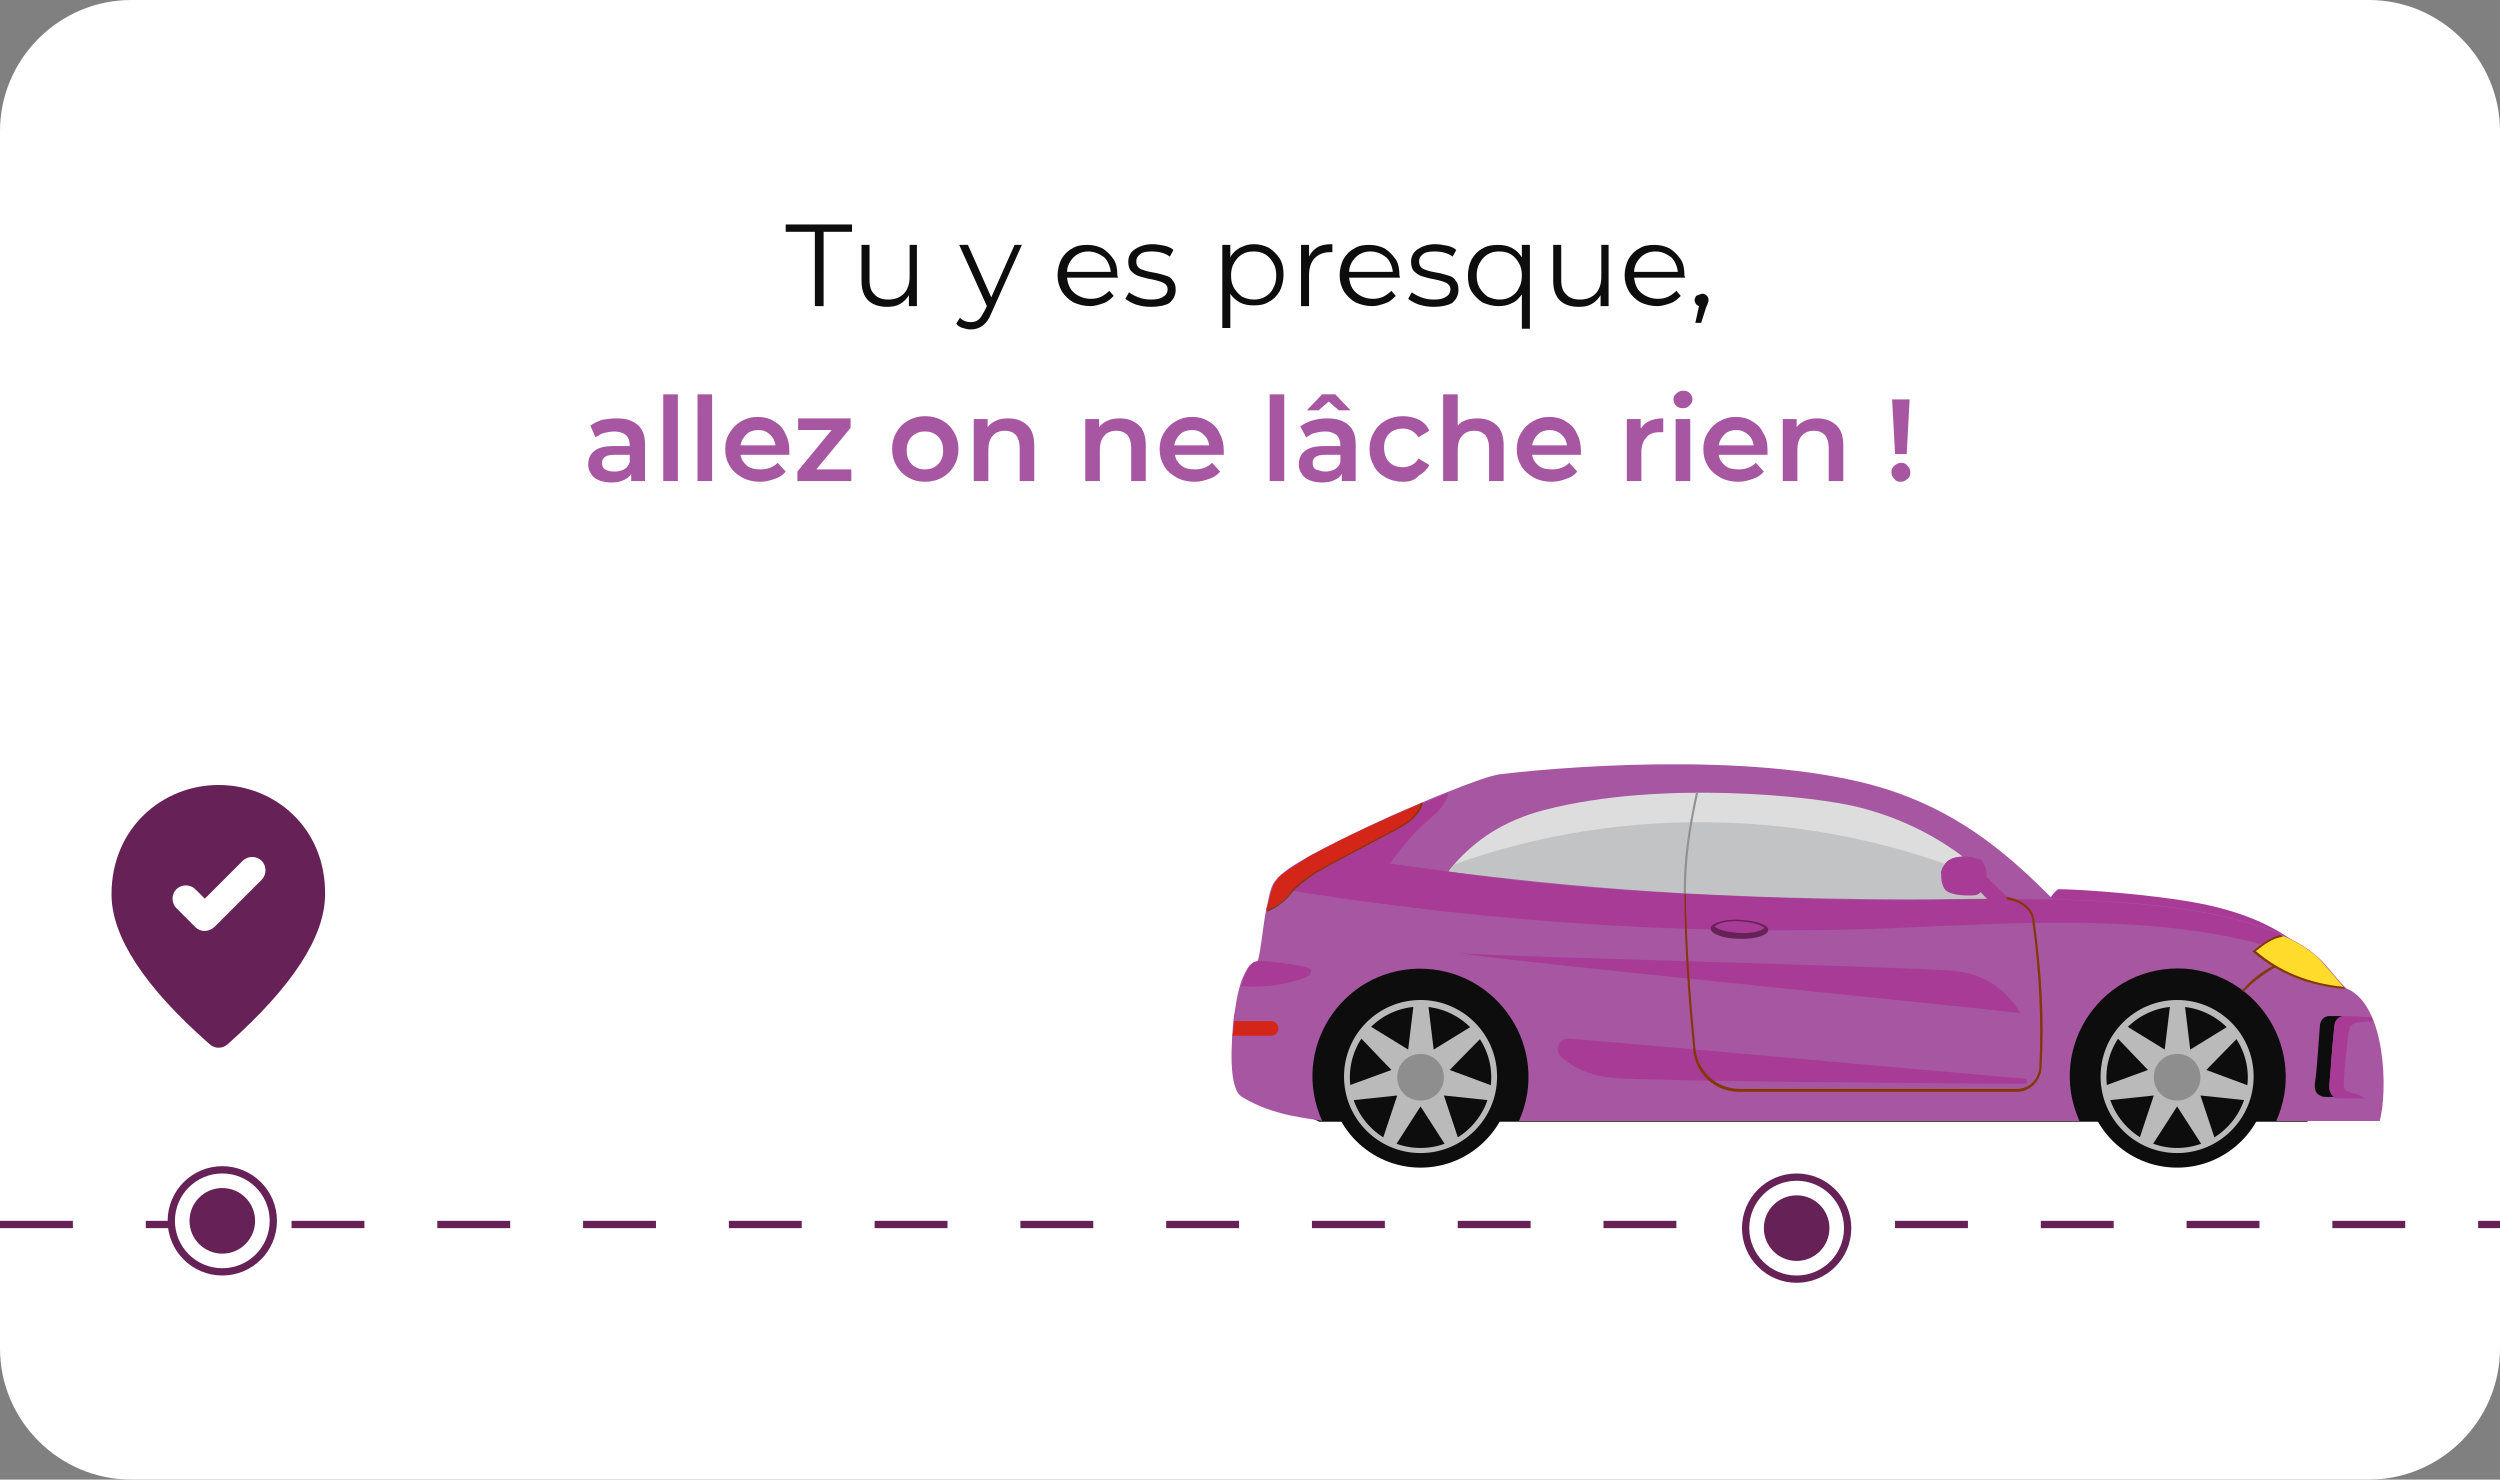 <?xml version="1.0" encoding="utf-8"?>
<!-- Generator: Adobe Illustrator 25.2.3, SVG Export Plug-In . SVG Version: 6.00 Build 0)  -->
<svg version="1.1" id="Layer_1" xmlns="http://www.w3.org/2000/svg" xmlns:xlink="http://www.w3.org/1999/xlink" x="0px" y="0px"
	 viewBox="0 0 343 203" style="enable-background:new 0 0 343 203;" xml:space="preserve">
<rect x="0" y="0" width="343" height="203" fill="#808080" stroke="none"/>
<style type="text/css">
	.st0{fill:#FFFFFF;}
	.st1{fill:none;stroke:#662256;stroke-dasharray:10,10;}
	.st2{fill:#FFFFFF;stroke:#FFFFFF;}
	.st3{fill:#FFFFFF;stroke:#662256;}
	.st4{fill:#662256;}
	.st5{fill:#A73B96;}
	.st6{fill:#0D0D0D;}
	.st7{fill:#A756A1;}
	.st8{fill:#DDDDDD;}
	.st9{fill:#C2C3C4;}
	.st10{fill:#BABABA;}
	.st11{fill:#8E8E8E;}
	.st12{fill:#843703;}
	.st13{fill:#FFDB2C;}
	.st14{fill:#919191;}
	.st15{fill:#D32518;}
</style>
<g>
	<g>
		<path class="st0" d="M18,0h307c9.9,0,18,8.1,18,18v167c0,9.9-8.1,18-18,18H18c-9.9,0-18-8.1-18-18V18C0,8.1,8.1,0,18,0z"/>
	</g>
	<path class="st1" d="M0,168h343"/>
	<circle class="st2" cx="246.5" cy="168.5" r="10"/>
	<circle class="st3" cx="246.5" cy="168.5" r="7"/>
	<circle class="st4" cx="246.5" cy="168.5" r="4.5"/>
	<path class="st4" d="M30,107.7c-7.7,0-14.7,5.9-14.7,15c0,5.8,4.5,12.7,13.5,20.6c0.7,0.6,1.7,0.6,2.4,0
		c8.9-7.9,13.4-14.8,13.4-20.6C44.7,113.6,37.7,107.7,30,107.7z M26.8,127.2l-2.6-2.6c-0.7-0.7-0.7-1.9,0-2.6c0.7-0.7,1.9-0.7,2.6,0
		l1.3,1.3l5.2-5.2c0.7-0.7,1.9-0.7,2.6,0s0.7,1.9,0,2.6l-6.5,6.5C28.6,127.9,27.5,127.9,26.8,127.2z"/>
	<path class="st5" d="M281,123.8c0.3-0.7,0.8-1.4,1.4-1.8c3,0,12.5,0.7,18.6,1.8c6.2,1.1,13.4,3.6,17,8.8
		C306.4,127.9,293.5,124.9,281,123.8z"/>
	<path class="st6" d="M181,153.9h61.5h74.1v-10.6v-10.6h-74.1h-61.8l-8.2,10.7c-1.8,2.3-1,5.7,1.6,7.1L181,153.9z"/>
	<path class="st7" d="M181,122c1.4,0.3,2.4,0.5,2.4,0.5c3.5,1,10.1,2,17.7,2.8c9.1,1,19.7,1.8,28.1,2.2c15.1,0.9,30.1,1.2,44.9-0.9
		c3.1-0.4,6.1-0.9,9.2-1.6c-0.6-0.6-1.1-1.1-1.7-1.7c-5.9-5.9-12.1-11.3-21.5-14.6c-16-5.6-42.9-3.8-54.1-2.5
		c-1.2,0.1-4,1.1-7.5,2.5c-1.3,0.5-2.7,1.1-4.1,1.7c-5,2.1-10.4,4.7-14.3,6.8c-1.3,0.7-2.4,1.4-3.2,1.9c-0.8,0.6-1.4,1.1-1.7,1.4
		C175.3,120.8,178.6,121.5,181,122z"/>
	<path class="st8" d="M197.1,123.7c26.4,3.3,52.8,2.3,79.3,1.2c-1-1.4-2-2.7-3.2-3.9c-4.8-5-11.3-8.5-18-10.2
		c-6.1-1.6-27.3-3.8-43.2,0.3c-5.8,1.5-9.6,4.2-12.5,7.5C198.2,120,197.6,121.9,197.1,123.7z"/>
	<path class="st9" d="M197.1,123.7c26.4,3.3,52.8,2.3,79.3,1.2c-0.4-0.5-0.7-1-1.1-1.5c-0.1-0.1-0.2-0.2-0.3-0.4
		c-0.6-0.7-1.2-1.4-1.8-2c-23.1-10-50-10.9-73.7-2.4c-0.2,0.3-0.4,0.6-0.6,0.9c0,0,0,0,0,0C198.1,120.8,197.5,122.2,197.1,123.7z"/>
	<path class="st7" d="M170.4,150.5c4.4,2.7,9.3,2.9,11,3.3c-4.4-9.8,2.6-20.7,13.2-20.9c11-0.1,18.2,11.1,13.8,20.9h76.9
		c-4.6-10.3,3.3-21.6,14.5-20.9c10.3,0.8,16.7,11.5,12.5,20.9c0,0,13.8,0,14.2,0c1.1-4,0.9-16-4.6-18.2c-1.4-1.3-2.8-3.5-4.5-4.8
		c-11.3-8.9-41.8-7.4-55.5-7.4c-32.1-0.1-49.7-2.1-67.9-4.4c-2.7-0.2-6.5-0.2-8.6-0.1c-1.7-0.1-5.9-0.9-10.2,1.7
		c-1,0.9-1.1,2.7-1.5,4.3c-0.4,2-0.7,5.5-1.1,6.8c-0.1,0.5-0.4,0-1.2,0.8c-1.7,2.4-1.8,5.7-2.1,6.8
		C168.9,143.1,168.5,149.4,170.4,150.5z"/>
	<path class="st6" d="M298.7,160.2c-6.9,0-12.5-5.6-12.5-12.5c0-6.9,5.6-12.5,12.5-12.5s12.5,5.6,12.5,12.5
		C311.2,154.6,305.6,160.2,298.7,160.2z"/>
	<path class="st6" d="M298.7,158.4c-5.9,0-10.6-4.8-10.6-10.6c0-5.9,4.8-10.6,10.6-10.6c5.9,0,10.6,4.8,10.6,10.6
		C309.4,153.6,304.6,158.4,298.7,158.4z"/>
	<path class="st10" d="M298.7,137.2c5.8,0,10.5,4.7,10.5,10.5c0,5.8-4.7,10.5-10.5,10.5c-5.8,0-10.5-4.7-10.5-10.5
		S292.9,137.2,298.7,137.2z M298.7,157.5c5.4,0,9.7-4.4,9.7-9.7s-4.4-9.7-9.7-9.7s-9.7,4.4-9.7,9.7S293.4,157.5,298.7,157.5z"/>
	<path class="st10" d="M288.4,149.1l6.3-2.3l-4.6-4.8l1.2-1.5l5.7,3.5l0.8-6.6h1.9l0.8,6.6l5.7-3.5l1.2,1.5l-4.7,4.8l6.2,2.3
		l-0.4,1.9l-6.6-0.7l2.1,6.3l-1.7,0.8l-3.6-5.6l-3.6,5.6l-1.7-0.8l2.1-6.3l-6.6,0.7L288.4,149.1z"/>
	<path class="st11" d="M298.7,151c-1.8,0-3.2-1.4-3.2-3.2s1.4-3.2,3.2-3.2s3.2,1.4,3.2,3.2S300.5,151,298.7,151z"/>
	<path class="st6" d="M194.9,160.2c-6.9,0-12.5-5.6-12.5-12.5c0-6.9,5.6-12.5,12.5-12.5c6.9,0,12.5,5.6,12.5,12.5
		C207.4,154.6,201.8,160.2,194.9,160.2z"/>
	<path class="st6" d="M194.9,158.2c-5.8,0-10.5-4.7-10.5-10.5s4.7-10.5,10.5-10.5c5.8,0,10.5,4.7,10.5,10.5S200.7,158.2,194.9,158.2
		z"/>
	<path class="st10" d="M194.9,137.2c5.8,0,10.5,4.7,10.5,10.5c0,5.8-4.7,10.5-10.5,10.5c-5.8,0-10.5-4.7-10.5-10.5
		S189.1,137.2,194.9,137.2z M194.9,157.5c5.4,0,9.7-4.4,9.7-9.7s-4.4-9.7-9.7-9.7c-5.4,0-9.7,4.4-9.7,9.7S189.5,157.5,194.9,157.5z"
		/>
	<path class="st10" d="M184.6,149.1l6.3-2.3l-4.6-4.8l1.2-1.5l5.7,3.5l0.8-6.6h1.9l0.8,6.6l5.7-3.5l1.2,1.5l-4.7,4.8l6.2,2.3
		l-0.4,1.9l-6.6-0.7l2.1,6.3l-1.7,0.8l-3.6-5.6l-3.6,5.6l-1.7-0.8l2.1-6.3l-6.6,0.7L184.6,149.1z"/>
	<path class="st11" d="M194.9,151c-1.8,0-3.2-1.4-3.2-3.2s1.4-3.2,3.2-3.2c1.8,0,3.2,1.4,3.2,3.2S196.7,151,194.9,151z"/>
	<path class="st5" d="M174.6,121.8c30.2,4.9,59.8,6.9,90.5,5.3c18.4-0.8,38.1-1.6,54.1,5.6c-8.6-10.6-41.7-9.4-54.7-9.2
		c-10.9,0.1-21.8-0.3-32-0.8c-28-1.4-35.1-3.8-52.4-5.4C177.9,118.6,175.2,120,174.6,121.8z"/>
	<path class="st12" d="M307.6,135.9c0.1,0.1,0.2,0.1,0.2,0.2c1.3-1.4,2.8-2.5,4.4-3.4c0.3-0.2,0.7-0.4,1-0.5l-0.1-0.3
		c-0.4,0.2-0.8,0.4-1.2,0.6C310.3,133.3,308.8,134.5,307.6,135.9z"/>
	<path class="st6" d="M318.5,150.4c0.2,0.1,0.5,0.1,0.8,0.1l5.3,0c0,0,0,0,0,0l-3.3,0c-0.3,0-0.5,0-0.8-0.1c-1-0.3-0.9-1-0.9-1.7
		c0.2-2.1,0.4-5.6,0.7-8.1c0.1-0.6,0.5-1.1,1.2-1.2c-0.6,0-1.3,0-1.9,0c-0.7,0-1.2,0.5-1.3,1.2c-0.2,2.5-0.4,6.1-0.7,8.1
		C317.6,149.3,317.5,150,318.5,150.4z"/>
	<path class="st5" d="M319.6,148.7c0.2-2.1,0.4-5.6,0.7-8.1c0.1-0.6,0.5-1.1,1.2-1.2c1.3,0,2.6,0.1,3.9,0.2c0,0,0.2,0.5,0.2,0.5
		c-0.4,0-0.9,0.1-1.4,0.1c-0.6,0-1.2,0.1-1.6,0.5c-0.3,0.3-0.3,0.7-0.4,1.1c-0.2,1.4-0.8,7.1-0.6,7.5c0.5,0.9,2.1,0.6,2.8,1.4
		l-3.3,0c-0.3,0-0.5,0-0.8-0.1C319.5,150,319.6,149.3,319.6,148.7z"/>
	<path class="st13" d="M309.2,130.5c3.1,2.7,6.7,4.6,12.5,5.1c-0.3-0.2-2.9-3.6-4.1-4.6c-0.5-0.4-2.3-1.8-4.4-2.6
		C311.5,128.6,310.6,129.4,309.2,130.5z"/>
	<path class="st12" d="M309,130.5l0.1,0.1c3.5,3,7.7,4.7,12.8,5.1c-0.1,0-0.1-0.1-0.2-0.1c0,0,0,0-0.1-0.1c0,0,0,0,0,0
		c0,0-0.1-0.1-0.1-0.1c-4.8-0.5-8.7-2.1-12-4.9c1.1-0.9,2.3-1.8,3.8-2c0,0-0.1,0-0.1,0c-0.1-0.1-0.2-0.1-0.4-0.2
		c-1.5,0.4-2.6,1.3-3.6,2.1L309,130.5z"/>
	<path class="st5" d="M267.9,133.2c3.4,0.3,6.8,1.7,9.3,5.8c-8.2-1-72.1-7.3-76.9-8.2C206.9,131.3,261.3,132.6,267.9,133.2z"/>
	<path class="st5" d="M221.5,147.9c-2.5-0.2-5.1-0.9-7.3-2.9c-1-0.9-0.3-2.6,1-2.5c12.5,1,45.1,4,62.6,5.5c0.4,0,0.4,0.7,0,0.7
		C259.7,148.6,226.9,148.3,221.5,147.9z"/>
	<path class="st5" d="M170.3,135.3c2.8,0.2,5.7-0.1,8.3-1c0.7-0.2,1.4-0.6,1.3-1.2c-0.1-0.5-4.3-1.1-7.2-1.3
		c-0.4,0.3-0.7-0.4-1.8,1.8C170.7,134,170.5,134.6,170.3,135.3z"/>
	<path class="st12" d="M231.3,122.6c0.1,7,0.6,14,1.3,21.1c0,0,0,0.1,0,0.1c0.3,3.2,2.9,5.6,6.1,5.6h38c1.7,0,3-1.3,3.1-3
		c0.3-6.4,0-13.1-1-20.3c-0.2-1.2-1.4-2.4-3.5-2.7c-0.1-0.1-0.2-0.2-0.3-0.4c2.2,0.3,3.9,1.5,4.1,3.1c1,7.2,1.4,13.9,1,20.4
		c-0.1,1.8-1.6,3.3-3.4,3.3h-38.1c-3.3,0-6-2.5-6.3-5.8c0-0.1,0-0.2,0-0.4c-0.7-7-1.2-14-1.2-21L231.3,122.6z"/>
	<path class="st14" d="M231,122.6h0.3c0-4.8,0.6-8.9,1.7-13.9h-0.3C231.6,113.8,231,117.8,231,122.6z"/>
	<path class="st5" d="M275.1,122.8c-1.1-1.1-1.9-1.9-3-3c-1-0.1-1.8,1-1.3,1.6c0.6,0.6,1.2,1.3,2.3,2.4
		C274.1,125.1,276,123.5,275.1,122.8z"/>
	<path class="st5" d="M266.9,122.1c0.9,0.9,3.7,0.8,4.2,0.7c1.1-0.3,1.6-1.9,1.4-3.2c-0.1-0.6-0.3-1.2-0.7-1.6c-1-0.5-4.2-1-5.1,0.8
		c-0.2,0.3-0.3,0.6-0.3,1C266.2,120.6,266.5,121.6,266.9,122.1z"/>
	<path class="st5" d="M266.3,119.7c0.1,0.5,0.3,1,0.6,1.3c0.9,0.9,3.7,0.8,4.2,0.7c0.8-0.2,1.3-1.1,1.4-2.1
		c-0.1-0.6-0.3-1.2-0.7-1.6c-1-0.5-4.2-1-5.1,0.8C266.5,119,266.4,119.3,266.3,119.7z"/>
	<path class="st4" d="M234.7,127.4c0,0.7,1.7,1.4,3.9,1.4c2.2,0.1,4-0.5,4-1.2c0-0.2-0.1-0.4-0.3-0.5c-0.6-0.5-2-0.8-3.6-0.9
		c-1.6-0.1-3.1,0.2-3.7,0.7C234.8,127,234.7,127.2,234.7,127.4z"/>
	<path class="st5" d="M235.2,127.1c0.6,0.5,1.9,0.8,3.4,0.9c1.6,0.1,3-0.2,3.5-0.7c-0.6-0.5-1.9-0.8-3.4-0.9
		C237.1,126.3,235.8,126.6,235.2,127.1z"/>
	<path class="st15" d="M169.1,142.1h5.3c0.5,0,1-0.4,1-1c0-0.3-0.1-0.5-0.3-0.7c-0.2-0.2-0.4-0.3-0.7-0.3h-5.1
		C169.3,140.9,169.2,141.5,169.1,142.1z"/>
	<path class="st5" d="M177,119.2c0.2,0,0.4,0.1,0.6,0.1c1,0.2,2,0.3,2.9,0.4c2.9,0.4,5.6,0.8,8.6,1.3c0.5-0.9,1-1.7,1.6-2.5
		c1.6-2.3,3.4-4.4,5.5-6.2c0.7-0.6,1.4-1.2,1.9-2c0.3-0.4,0.5-1,0.6-1.5c-1.1,0.4-2.3,0.9-3.6,1.5c-5.1,2.1-10.8,4.8-14.8,7
		c-0.1,0.1-0.2,0.1-0.4,0.2c-0.1,0-0.2,0.1-0.2,0.1c-0.2,0.1-0.3,0.2-0.4,0.3c-0.1,0.1-0.2,0.1-0.3,0.2
		C178.2,118.4,177.6,118.8,177,119.2z"/>
	<path class="st15" d="M174.6,121.8c0.1-0.4,0.3-0.7,0.5-0.9c0,0,0-0.1,0-0.1c0,0,0.6-0.8,1.9-1.6c0.5-0.3,1.2-0.8,1.9-1.2
		c0.1-0.1,0.2-0.1,0.3-0.2c0.1-0.1,0.3-0.2,0.4-0.3c0.1,0,0.2-0.1,0.2-0.1c0.1-0.1,0.2-0.1,0.4-0.2c4-2.2,9.7-4.8,14.8-7
		c-0.1,0.7-0.6,1.4-1.1,2c-0.8,0.8-1.7,1.3-2.7,1.8c-2.4,1.2-4.7,2.5-7.1,3.7c-0.3,0.2-0.7,0.4-1,0.5c-0.9,0.5-1.8,1-2.7,1.5
		c-0.9,0.6-1.8,1.2-2.6,1.9c-0.2,0.2-0.4,0.4-0.6,0.6c0,0,0,0,0,0c-0.8,1.2-2.1,2.2-3.5,2.7C174.1,123.7,174.3,122.6,174.6,121.8z"
		/>
	<path class="st12" d="M173.8,125.1c1.4-0.5,2.7-1.6,3.6-2.8l0,0c0.2-0.2,0.4-0.4,0.6-0.6c0.7-0.6,1.5-1.2,2.5-1.9
		c0.9-0.5,1.8-1,2.7-1.5l8.1-4.3c0.9-0.5,1.9-1,2.7-1.8c0.6-0.6,1.1-1.3,1.2-2.1l-0.3,0.1c-0.1,0.7-0.5,1.2-1,1.8
		c-0.7,0.8-1.7,1.3-2.6,1.8l-8.1,4.3c-0.9,0.5-1.8,1-2.7,1.5c-1,0.6-1.9,1.3-2.6,1.9c-0.2,0.2-0.4,0.4-0.6,0.6l0,0l-0.1,0.1
		c-0.8,1.2-1.9,2.1-3.3,2.6L173.8,125.1z"/>
	<circle class="st3" cx="30.5" cy="167.5" r="7"/>
	<circle class="st4" cx="30.5" cy="167.5" r="4.5"/>
	<path class="st6" d="M111.7,31.8h-3.9v-1h9.1v1h-3.9V42h-1.2V31.8z M125.8,33.6V42h-1.1v-1.5c-0.3,0.5-0.7,0.9-1.2,1.2
		c-0.5,0.3-1.1,0.4-1.8,0.4c-1.1,0-2-0.3-2.6-0.9c-0.6-0.6-0.9-1.5-0.9-2.7v-4.9h1.1v4.8c0,0.9,0.2,1.6,0.7,2
		c0.4,0.5,1.1,0.7,1.9,0.7c0.9,0,1.6-0.3,2.1-0.8c0.5-0.5,0.8-1.3,0.8-2.3v-4.4H125.8z M140.2,33.6L136,43c-0.3,0.8-0.7,1.3-1.2,1.7
		c-0.4,0.3-1,0.5-1.6,0.5c-0.4,0-0.8-0.1-1.1-0.2c-0.4-0.1-0.7-0.3-0.9-0.6l0.5-0.8c0.4,0.4,0.9,0.6,1.5,0.6c0.4,0,0.7-0.1,1-0.3
		c0.3-0.2,0.5-0.6,0.8-1.1l0.4-0.8l-3.8-8.4h1.2l3.2,7.2l3.2-7.2H140.2z M153.4,38.1h-7c0.1,0.9,0.4,1.6,1,2.1
		c0.6,0.5,1.4,0.8,2.3,0.8c0.5,0,1-0.1,1.4-0.3c0.4-0.2,0.8-0.5,1.1-0.8l0.6,0.7c-0.4,0.4-0.8,0.8-1.4,1c-0.6,0.2-1.2,0.4-1.8,0.4
		c-0.9,0-1.6-0.2-2.3-0.5c-0.7-0.4-1.2-0.9-1.6-1.5c-0.4-0.7-0.6-1.4-0.6-2.2c0-0.8,0.2-1.6,0.5-2.2c0.4-0.7,0.9-1.2,1.5-1.5
		c0.6-0.4,1.3-0.5,2.1-0.5c0.8,0,1.5,0.2,2.1,0.5c0.6,0.4,1.1,0.9,1.5,1.5c0.4,0.6,0.5,1.4,0.5,2.2L153.4,38.1z M149.3,34.5
		c-0.8,0-1.5,0.3-2,0.8c-0.5,0.5-0.9,1.2-0.9,2h6c-0.1-0.8-0.4-1.5-0.9-2C150.8,34.8,150.1,34.5,149.3,34.5z M157.9,42.1
		c-0.7,0-1.3-0.1-2-0.3c-0.6-0.2-1.1-0.5-1.5-0.8l0.5-0.9c0.4,0.3,0.8,0.5,1.3,0.7c0.5,0.2,1.1,0.3,1.7,0.3c0.8,0,1.3-0.1,1.7-0.4
		c0.4-0.2,0.6-0.6,0.6-1c0-0.3-0.1-0.5-0.3-0.7c-0.2-0.2-0.5-0.3-0.8-0.4c-0.3-0.1-0.7-0.2-1.2-0.3c-0.7-0.1-1.2-0.3-1.6-0.4
		c-0.4-0.1-0.8-0.4-1.1-0.7c-0.3-0.3-0.4-0.8-0.4-1.3c0-0.7,0.3-1.3,0.9-1.7c0.6-0.4,1.4-0.7,2.4-0.7c0.5,0,1.1,0.1,1.6,0.2
		c0.5,0.1,1,0.3,1.3,0.6l-0.5,0.9c-0.7-0.5-1.5-0.7-2.5-0.7c-0.7,0-1.3,0.1-1.6,0.4c-0.4,0.3-0.5,0.6-0.5,1c0,0.3,0.1,0.6,0.3,0.8
		c0.2,0.2,0.5,0.3,0.8,0.4c0.3,0.1,0.7,0.2,1.3,0.3c0.7,0.1,1.2,0.3,1.6,0.4c0.4,0.1,0.8,0.3,1,0.7c0.3,0.3,0.4,0.7,0.4,1.3
		c0,0.7-0.3,1.3-0.9,1.8C159.9,41.9,159,42.1,157.9,42.1z M172,33.5c0.8,0,1.5,0.2,2.1,0.5c0.6,0.4,1.1,0.9,1.5,1.5
		c0.4,0.7,0.5,1.4,0.5,2.2c0,0.8-0.2,1.6-0.5,2.2c-0.4,0.7-0.9,1.2-1.5,1.5c-0.6,0.4-1.3,0.5-2.1,0.5c-0.7,0-1.3-0.1-1.9-0.4
		c-0.5-0.3-1-0.7-1.3-1.2v4.7h-1.1V33.6h1.1v1.7c0.3-0.6,0.8-1,1.3-1.3C170.7,33.7,171.3,33.5,172,33.5z M172,41.1
		c0.6,0,1.1-0.1,1.6-0.4c0.5-0.3,0.9-0.7,1.1-1.2c0.3-0.5,0.4-1.1,0.4-1.7c0-0.6-0.1-1.2-0.4-1.7c-0.3-0.5-0.6-0.9-1.1-1.2
		c-0.5-0.3-1-0.4-1.6-0.4c-0.6,0-1.1,0.1-1.6,0.4c-0.5,0.3-0.8,0.7-1.1,1.2c-0.3,0.5-0.4,1.1-0.4,1.7c0,0.6,0.1,1.2,0.4,1.7
		c0.3,0.5,0.7,0.9,1.1,1.2C170.8,40.9,171.4,41.1,172,41.1z M179.6,35.2c0.3-0.6,0.7-1,1.2-1.3c0.5-0.3,1.2-0.4,2-0.4v1.1l-0.3,0
		c-0.9,0-1.6,0.3-2.1,0.8c-0.5,0.5-0.8,1.3-0.8,2.3V42h-1.1v-8.4h1.1V35.2z M192.1,38.1h-7c0.1,0.9,0.4,1.6,1,2.1
		c0.6,0.5,1.4,0.8,2.3,0.8c0.5,0,1-0.1,1.4-0.3c0.4-0.2,0.8-0.5,1.1-0.8l0.6,0.7c-0.4,0.4-0.8,0.8-1.4,1c-0.6,0.2-1.2,0.4-1.8,0.4
		c-0.9,0-1.6-0.2-2.3-0.5c-0.7-0.4-1.2-0.9-1.6-1.5c-0.4-0.7-0.6-1.4-0.6-2.2c0-0.8,0.2-1.6,0.5-2.2c0.4-0.7,0.9-1.2,1.5-1.5
		c0.6-0.4,1.3-0.5,2.1-0.5c0.8,0,1.5,0.2,2.1,0.5c0.6,0.4,1.1,0.9,1.5,1.5c0.4,0.6,0.5,1.4,0.5,2.2L192.1,38.1z M188,34.5
		c-0.8,0-1.5,0.3-2,0.8c-0.5,0.5-0.9,1.2-0.9,2h6c-0.1-0.8-0.4-1.5-0.9-2C189.5,34.8,188.9,34.5,188,34.5z M196.7,42.1
		c-0.7,0-1.3-0.1-2-0.3c-0.6-0.2-1.1-0.5-1.5-0.8l0.5-0.9c0.4,0.3,0.8,0.5,1.3,0.7c0.5,0.2,1.1,0.3,1.7,0.3c0.8,0,1.3-0.1,1.7-0.4
		c0.4-0.2,0.6-0.6,0.6-1c0-0.3-0.1-0.5-0.3-0.7c-0.2-0.2-0.5-0.3-0.8-0.4c-0.3-0.1-0.7-0.2-1.2-0.3c-0.7-0.1-1.2-0.3-1.6-0.4
		c-0.4-0.1-0.8-0.4-1.1-0.7c-0.3-0.3-0.4-0.8-0.4-1.3c0-0.7,0.3-1.3,0.9-1.7c0.6-0.4,1.4-0.7,2.4-0.7c0.5,0,1.1,0.1,1.6,0.2
		c0.5,0.1,1,0.3,1.3,0.6l-0.5,0.9c-0.7-0.5-1.5-0.7-2.5-0.7c-0.7,0-1.3,0.1-1.6,0.4c-0.4,0.3-0.5,0.6-0.5,1c0,0.3,0.1,0.6,0.3,0.8
		c0.2,0.2,0.5,0.3,0.8,0.4c0.3,0.1,0.7,0.2,1.3,0.3c0.7,0.1,1.2,0.3,1.6,0.4c0.4,0.1,0.8,0.3,1,0.7c0.3,0.3,0.4,0.7,0.4,1.3
		c0,0.7-0.3,1.3-0.9,1.8C198.6,41.9,197.8,42.1,196.7,42.1z M209.9,33.6v11.5h-1.1v-4.7c-0.4,0.5-0.8,1-1.4,1.2
		c-0.5,0.3-1.2,0.4-1.8,0.4c-0.8,0-1.5-0.2-2.2-0.5c-0.6-0.4-1.1-0.9-1.5-1.5c-0.4-0.7-0.5-1.4-0.5-2.2c0-0.8,0.2-1.6,0.5-2.2
		c0.4-0.7,0.9-1.2,1.5-1.5c0.6-0.4,1.4-0.5,2.1-0.5c0.7,0,1.3,0.1,1.9,0.4c0.6,0.3,1,0.7,1.4,1.3v-1.7H209.9z M205.7,41.1
		c0.6,0,1.1-0.1,1.6-0.4c0.5-0.3,0.9-0.7,1.1-1.2c0.3-0.5,0.4-1.1,0.4-1.7c0-0.6-0.1-1.2-0.4-1.7c-0.3-0.5-0.6-0.9-1.1-1.2
		c-0.5-0.3-1-0.4-1.6-0.4c-0.6,0-1.1,0.1-1.6,0.4c-0.5,0.3-0.8,0.7-1.1,1.2c-0.3,0.5-0.4,1.1-0.4,1.7c0,0.6,0.1,1.2,0.4,1.7
		c0.3,0.5,0.7,0.9,1.1,1.2C204.6,40.9,205.1,41.1,205.7,41.1z M220.7,33.6V42h-1.1v-1.5c-0.3,0.5-0.7,0.9-1.2,1.2
		c-0.5,0.3-1.1,0.4-1.8,0.4c-1.1,0-2-0.3-2.6-0.9c-0.6-0.6-0.9-1.5-0.9-2.7v-4.9h1.1v4.8c0,0.9,0.2,1.6,0.7,2
		c0.4,0.5,1.1,0.7,1.9,0.7c0.9,0,1.6-0.3,2.1-0.8c0.5-0.5,0.8-1.3,0.8-2.3v-4.4H220.7z M231.2,38.1h-7c0.1,0.9,0.4,1.6,1,2.1
		c0.6,0.5,1.4,0.8,2.3,0.8c0.5,0,1-0.1,1.4-0.3c0.4-0.2,0.8-0.5,1.1-0.8l0.6,0.7c-0.4,0.4-0.8,0.8-1.4,1c-0.6,0.2-1.2,0.4-1.8,0.4
		c-0.9,0-1.6-0.2-2.3-0.5c-0.7-0.4-1.2-0.9-1.6-1.5c-0.4-0.7-0.6-1.4-0.6-2.2c0-0.8,0.2-1.6,0.5-2.2c0.4-0.7,0.9-1.2,1.5-1.5
		c0.6-0.4,1.3-0.5,2.1-0.5c0.8,0,1.5,0.2,2.1,0.5c0.6,0.4,1.1,0.9,1.5,1.5c0.4,0.6,0.5,1.4,0.5,2.2L231.2,38.1z M227.1,34.5
		c-0.8,0-1.5,0.3-2,0.8c-0.5,0.5-0.9,1.2-0.9,2h6c-0.1-0.8-0.4-1.5-0.9-2C228.6,34.8,228,34.5,227.1,34.5z M233.6,40.3
		c0.2,0,0.4,0.1,0.6,0.3c0.2,0.2,0.2,0.4,0.2,0.6c0,0.1,0,0.3-0.1,0.4c0,0.1-0.1,0.3-0.2,0.5l-0.7,2.2h-0.8l0.5-2.3
		c-0.2-0.1-0.3-0.1-0.4-0.3c-0.1-0.1-0.2-0.3-0.2-0.5c0-0.2,0.1-0.4,0.2-0.6C233.2,40.4,233.4,40.3,233.6,40.3z"/>
	<path class="st7" d="M84.6,57.4c1.3,0,2.2,0.3,2.9,0.9c0.7,0.6,1,1.5,1,2.7v5h-1.9v-1c-0.2,0.4-0.6,0.7-1.1,0.9
		c-0.4,0.2-1,0.3-1.6,0.3c-0.6,0-1.2-0.1-1.7-0.3c-0.5-0.2-0.9-0.5-1.1-0.9c-0.3-0.4-0.4-0.8-0.4-1.3c0-0.8,0.3-1.4,0.8-1.8
		c0.6-0.5,1.5-0.7,2.7-0.7h2.2v-0.1c0-0.6-0.2-1.1-0.5-1.4c-0.4-0.3-0.9-0.5-1.6-0.5c-0.5,0-1,0.1-1.4,0.2c-0.5,0.1-0.8,0.4-1.2,0.6
		L81,58.4c0.4-0.3,1-0.6,1.6-0.8C83.2,57.5,83.9,57.4,84.6,57.4z M84.3,64.7c0.5,0,0.9-0.1,1.3-0.3c0.4-0.2,0.7-0.6,0.8-1v-1h-2.1
		c-1.2,0-1.7,0.4-1.7,1.1c0,0.4,0.1,0.7,0.4,0.9S83.8,64.7,84.3,64.7z M91,54.1h2V66h-2V54.1z M95.7,54.1h2V66h-2V54.1z M108.3,61.8
		c0,0.1,0,0.3,0,0.6h-6.7c0.1,0.6,0.4,1.1,0.9,1.5c0.5,0.4,1.1,0.5,1.9,0.5c0.9,0,1.7-0.3,2.3-0.9l1.1,1.2c-0.4,0.5-0.9,0.8-1.5,1
		c-0.6,0.2-1.2,0.4-2,0.4c-0.9,0-1.8-0.2-2.5-0.6c-0.7-0.4-1.3-0.9-1.7-1.6c-0.4-0.7-0.6-1.4-0.6-2.3c0-0.8,0.2-1.6,0.6-2.2
		c0.4-0.7,0.9-1.2,1.6-1.6s1.4-0.6,2.3-0.6c0.8,0,1.6,0.2,2.2,0.6c0.7,0.4,1.2,0.9,1.5,1.6C108.1,60.1,108.3,60.9,108.3,61.8z
		 M104,59c-0.6,0-1.2,0.2-1.6,0.6c-0.4,0.4-0.7,0.9-0.8,1.5h4.8c-0.1-0.6-0.3-1.1-0.8-1.5C105.2,59.2,104.7,59,104,59z M116.8,64.4
		V66h-7.4v-1.3l4.7-5.7h-4.6v-1.6h7.2v1.3l-4.7,5.7H116.8z M126.9,66.1c-0.9,0-1.6-0.2-2.3-0.6c-0.7-0.4-1.2-0.9-1.6-1.6
		c-0.4-0.7-0.6-1.4-0.6-2.3s0.2-1.6,0.6-2.3c0.4-0.7,0.9-1.2,1.6-1.6c0.7-0.4,1.5-0.6,2.3-0.6c0.9,0,1.7,0.2,2.4,0.6
		c0.7,0.4,1.2,0.9,1.6,1.6c0.4,0.7,0.6,1.4,0.6,2.3s-0.2,1.6-0.6,2.3c-0.4,0.7-0.9,1.2-1.6,1.6C128.6,65.9,127.8,66.1,126.9,66.1z
		 M126.9,64.4c0.7,0,1.3-0.2,1.8-0.7c0.5-0.5,0.7-1.1,0.7-1.9s-0.2-1.4-0.7-1.9c-0.5-0.5-1.1-0.7-1.8-0.7c-0.7,0-1.3,0.2-1.8,0.7
		c-0.5,0.5-0.7,1.1-0.7,1.9s0.2,1.4,0.7,1.9C125.6,64.2,126.2,64.4,126.9,64.4z M138.3,57.4c1.1,0,1.9,0.3,2.6,0.9
		c0.7,0.6,1,1.6,1,2.8V66h-2v-4.6c0-0.7-0.2-1.3-0.5-1.7c-0.4-0.4-0.9-0.6-1.5-0.6c-0.7,0-1.3,0.2-1.7,0.7c-0.4,0.4-0.6,1.1-0.6,1.9
		V66h-2v-8.5h1.9v1.1c0.3-0.4,0.7-0.7,1.2-0.9C137.1,57.5,137.6,57.4,138.3,57.4z M153.6,57.4c1.1,0,1.9,0.3,2.6,0.9
		c0.7,0.6,1,1.6,1,2.8V66h-2v-4.6c0-0.7-0.2-1.3-0.5-1.7c-0.4-0.4-0.9-0.6-1.5-0.6c-0.7,0-1.3,0.2-1.7,0.7c-0.4,0.4-0.6,1.1-0.6,1.9
		V66h-2v-8.5h1.9v1.1c0.3-0.4,0.7-0.7,1.2-0.9C152.4,57.5,153,57.4,153.6,57.4z M167.9,61.8c0,0.1,0,0.3,0,0.6h-6.7
		c0.1,0.6,0.4,1.1,0.9,1.5c0.5,0.4,1.1,0.5,1.9,0.5c0.9,0,1.7-0.3,2.3-0.9l1.1,1.2c-0.4,0.5-0.9,0.8-1.5,1c-0.6,0.2-1.2,0.4-2,0.4
		c-0.9,0-1.8-0.2-2.5-0.6c-0.7-0.4-1.3-0.9-1.7-1.6c-0.4-0.7-0.6-1.4-0.6-2.3c0-0.8,0.2-1.6,0.6-2.2c0.4-0.7,0.9-1.2,1.6-1.6
		c0.7-0.4,1.4-0.6,2.3-0.6c0.8,0,1.6,0.2,2.2,0.6c0.7,0.4,1.2,0.9,1.5,1.6C167.7,60.1,167.9,60.9,167.9,61.8z M163.5,59
		c-0.6,0-1.2,0.2-1.6,0.6c-0.4,0.4-0.7,0.9-0.8,1.5h4.8c-0.1-0.6-0.3-1.1-0.8-1.5C164.7,59.2,164.2,59,163.5,59z M174.2,54.1h2V66
		h-2V54.1z M182.1,57.4c1.3,0,2.2,0.3,2.9,0.9c0.7,0.6,1,1.5,1,2.7v5h-1.9v-1c-0.2,0.4-0.6,0.7-1.1,0.9c-0.4,0.2-1,0.3-1.6,0.3
		s-1.2-0.1-1.7-0.3c-0.5-0.2-0.9-0.5-1.1-0.9c-0.3-0.4-0.4-0.8-0.4-1.3c0-0.8,0.3-1.4,0.8-1.8c0.6-0.5,1.5-0.7,2.7-0.7h2.2v-0.1
		c0-0.6-0.2-1.1-0.5-1.4c-0.4-0.3-0.9-0.5-1.6-0.5c-0.5,0-1,0.1-1.4,0.2c-0.5,0.1-0.8,0.4-1.2,0.6l-0.8-1.5c0.4-0.3,1-0.6,1.6-0.8
		C180.7,57.5,181.4,57.4,182.1,57.4z M181.8,64.7c0.5,0,0.9-0.1,1.3-0.3c0.4-0.2,0.7-0.6,0.8-1v-1h-2.1c-1.2,0-1.7,0.4-1.7,1.1
		c0,0.4,0.1,0.7,0.4,0.9C180.9,64.5,181.3,64.7,181.8,64.7z M183.7,56.3l-1.4-1.2l-1.4,1.2h-1.6l2.1-2.2h1.8l2.1,2.2H183.7z
		 M192.5,66.1c-0.9,0-1.7-0.2-2.4-0.6c-0.7-0.4-1.3-0.9-1.6-1.6c-0.4-0.7-0.6-1.4-0.6-2.3s0.2-1.6,0.6-2.3c0.4-0.7,0.9-1.2,1.6-1.6
		c0.7-0.4,1.5-0.6,2.4-0.6c0.8,0,1.6,0.2,2.2,0.5c0.6,0.3,1.1,0.8,1.4,1.5l-1.5,0.9c-0.2-0.4-0.6-0.7-0.9-0.9
		c-0.4-0.2-0.8-0.3-1.2-0.3c-0.7,0-1.4,0.2-1.9,0.7c-0.5,0.5-0.7,1.1-0.7,1.9c0,0.8,0.2,1.5,0.7,2c0.5,0.5,1.1,0.7,1.9,0.7
		c0.4,0,0.8-0.1,1.2-0.3c0.4-0.2,0.7-0.5,0.9-0.9l1.5,0.9c-0.3,0.6-0.8,1.1-1.5,1.5C194.1,65.9,193.4,66.1,192.5,66.1z M202.7,57.4
		c1.1,0,1.9,0.3,2.6,0.9c0.7,0.6,1,1.6,1,2.8V66h-2v-4.6c0-0.7-0.2-1.3-0.5-1.7c-0.4-0.4-0.9-0.6-1.5-0.6c-0.7,0-1.3,0.2-1.7,0.7
		c-0.4,0.4-0.6,1.1-0.6,1.9V66h-2V54.1h2v4.3c0.3-0.4,0.7-0.6,1.2-0.8C201.6,57.5,202.1,57.4,202.7,57.4z M216.9,61.8
		c0,0.1,0,0.3,0,0.6h-6.7c0.1,0.6,0.4,1.1,0.9,1.5c0.5,0.4,1.1,0.5,1.9,0.5c0.9,0,1.7-0.3,2.3-0.9l1.1,1.2c-0.4,0.5-0.9,0.8-1.5,1
		c-0.6,0.2-1.2,0.4-2,0.4c-0.9,0-1.8-0.2-2.5-0.6c-0.7-0.4-1.3-0.9-1.7-1.6c-0.4-0.7-0.6-1.4-0.6-2.3c0-0.8,0.2-1.6,0.6-2.2
		c0.4-0.7,0.9-1.2,1.6-1.6s1.4-0.6,2.3-0.6c0.8,0,1.6,0.2,2.2,0.6c0.7,0.4,1.2,0.9,1.5,1.6C216.7,60.1,216.9,60.9,216.9,61.8z
		 M212.6,59c-0.6,0-1.2,0.2-1.6,0.6c-0.4,0.4-0.7,0.9-0.8,1.5h4.8c-0.1-0.6-0.3-1.1-0.8-1.5C213.8,59.2,213.2,59,212.6,59z
		 M225.2,58.7c0.6-0.9,1.6-1.3,3-1.3v1.9c-0.2,0-0.3,0-0.5,0c-0.8,0-1.4,0.2-1.8,0.7c-0.4,0.4-0.7,1.1-0.7,2V66h-2v-8.5h1.9V58.7z
		 M229.9,57.5h2V66h-2V57.5z M230.9,56c-0.4,0-0.7-0.1-0.9-0.3c-0.2-0.2-0.4-0.5-0.4-0.9c0-0.3,0.1-0.6,0.4-0.8
		c0.2-0.2,0.5-0.4,0.9-0.4c0.4,0,0.7,0.1,0.9,0.3c0.2,0.2,0.4,0.5,0.4,0.8c0,0.4-0.1,0.7-0.4,0.9C231.6,55.9,231.3,56,230.9,56z
		 M242.5,61.8c0,0.1,0,0.3,0,0.6h-6.7c0.1,0.6,0.4,1.1,0.9,1.5c0.5,0.4,1.1,0.5,1.9,0.5c0.9,0,1.7-0.3,2.3-0.9l1.1,1.2
		c-0.4,0.5-0.9,0.8-1.5,1c-0.6,0.2-1.2,0.4-2,0.4c-0.9,0-1.8-0.2-2.5-0.6c-0.7-0.4-1.3-0.9-1.7-1.6c-0.4-0.7-0.6-1.4-0.6-2.3
		c0-0.8,0.2-1.6,0.6-2.2c0.4-0.7,0.9-1.2,1.6-1.6s1.4-0.6,2.3-0.6c0.8,0,1.6,0.2,2.2,0.6c0.7,0.4,1.2,0.9,1.5,1.6
		C242.4,60.1,242.5,60.9,242.5,61.8z M238.2,59c-0.6,0-1.2,0.2-1.6,0.6c-0.4,0.4-0.7,0.9-0.8,1.5h4.8c-0.1-0.6-0.3-1.1-0.8-1.5
		S238.9,59,238.2,59z M249.3,57.4c1.1,0,1.9,0.3,2.6,0.9c0.7,0.6,1,1.6,1,2.8V66h-2v-4.6c0-0.7-0.2-1.3-0.5-1.7
		c-0.4-0.4-0.9-0.6-1.5-0.6c-0.7,0-1.3,0.2-1.7,0.7c-0.4,0.4-0.6,1.1-0.6,1.9V66h-2v-8.5h1.9v1.1c0.3-0.4,0.7-0.7,1.2-0.9
		C248.1,57.5,248.7,57.4,249.3,57.4z M259.6,54.8h2.4l-0.4,7.5H260L259.6,54.8z M260.8,66.1c-0.4,0-0.7-0.1-0.9-0.4
		c-0.2-0.2-0.4-0.5-0.4-0.9s0.1-0.6,0.4-0.9c0.2-0.2,0.6-0.4,0.9-0.4c0.4,0,0.7,0.1,0.9,0.4c0.2,0.2,0.4,0.5,0.4,0.9
		s-0.1,0.7-0.4,0.9C261.4,66,261.1,66.1,260.8,66.1z"/>
</g>
</svg>
